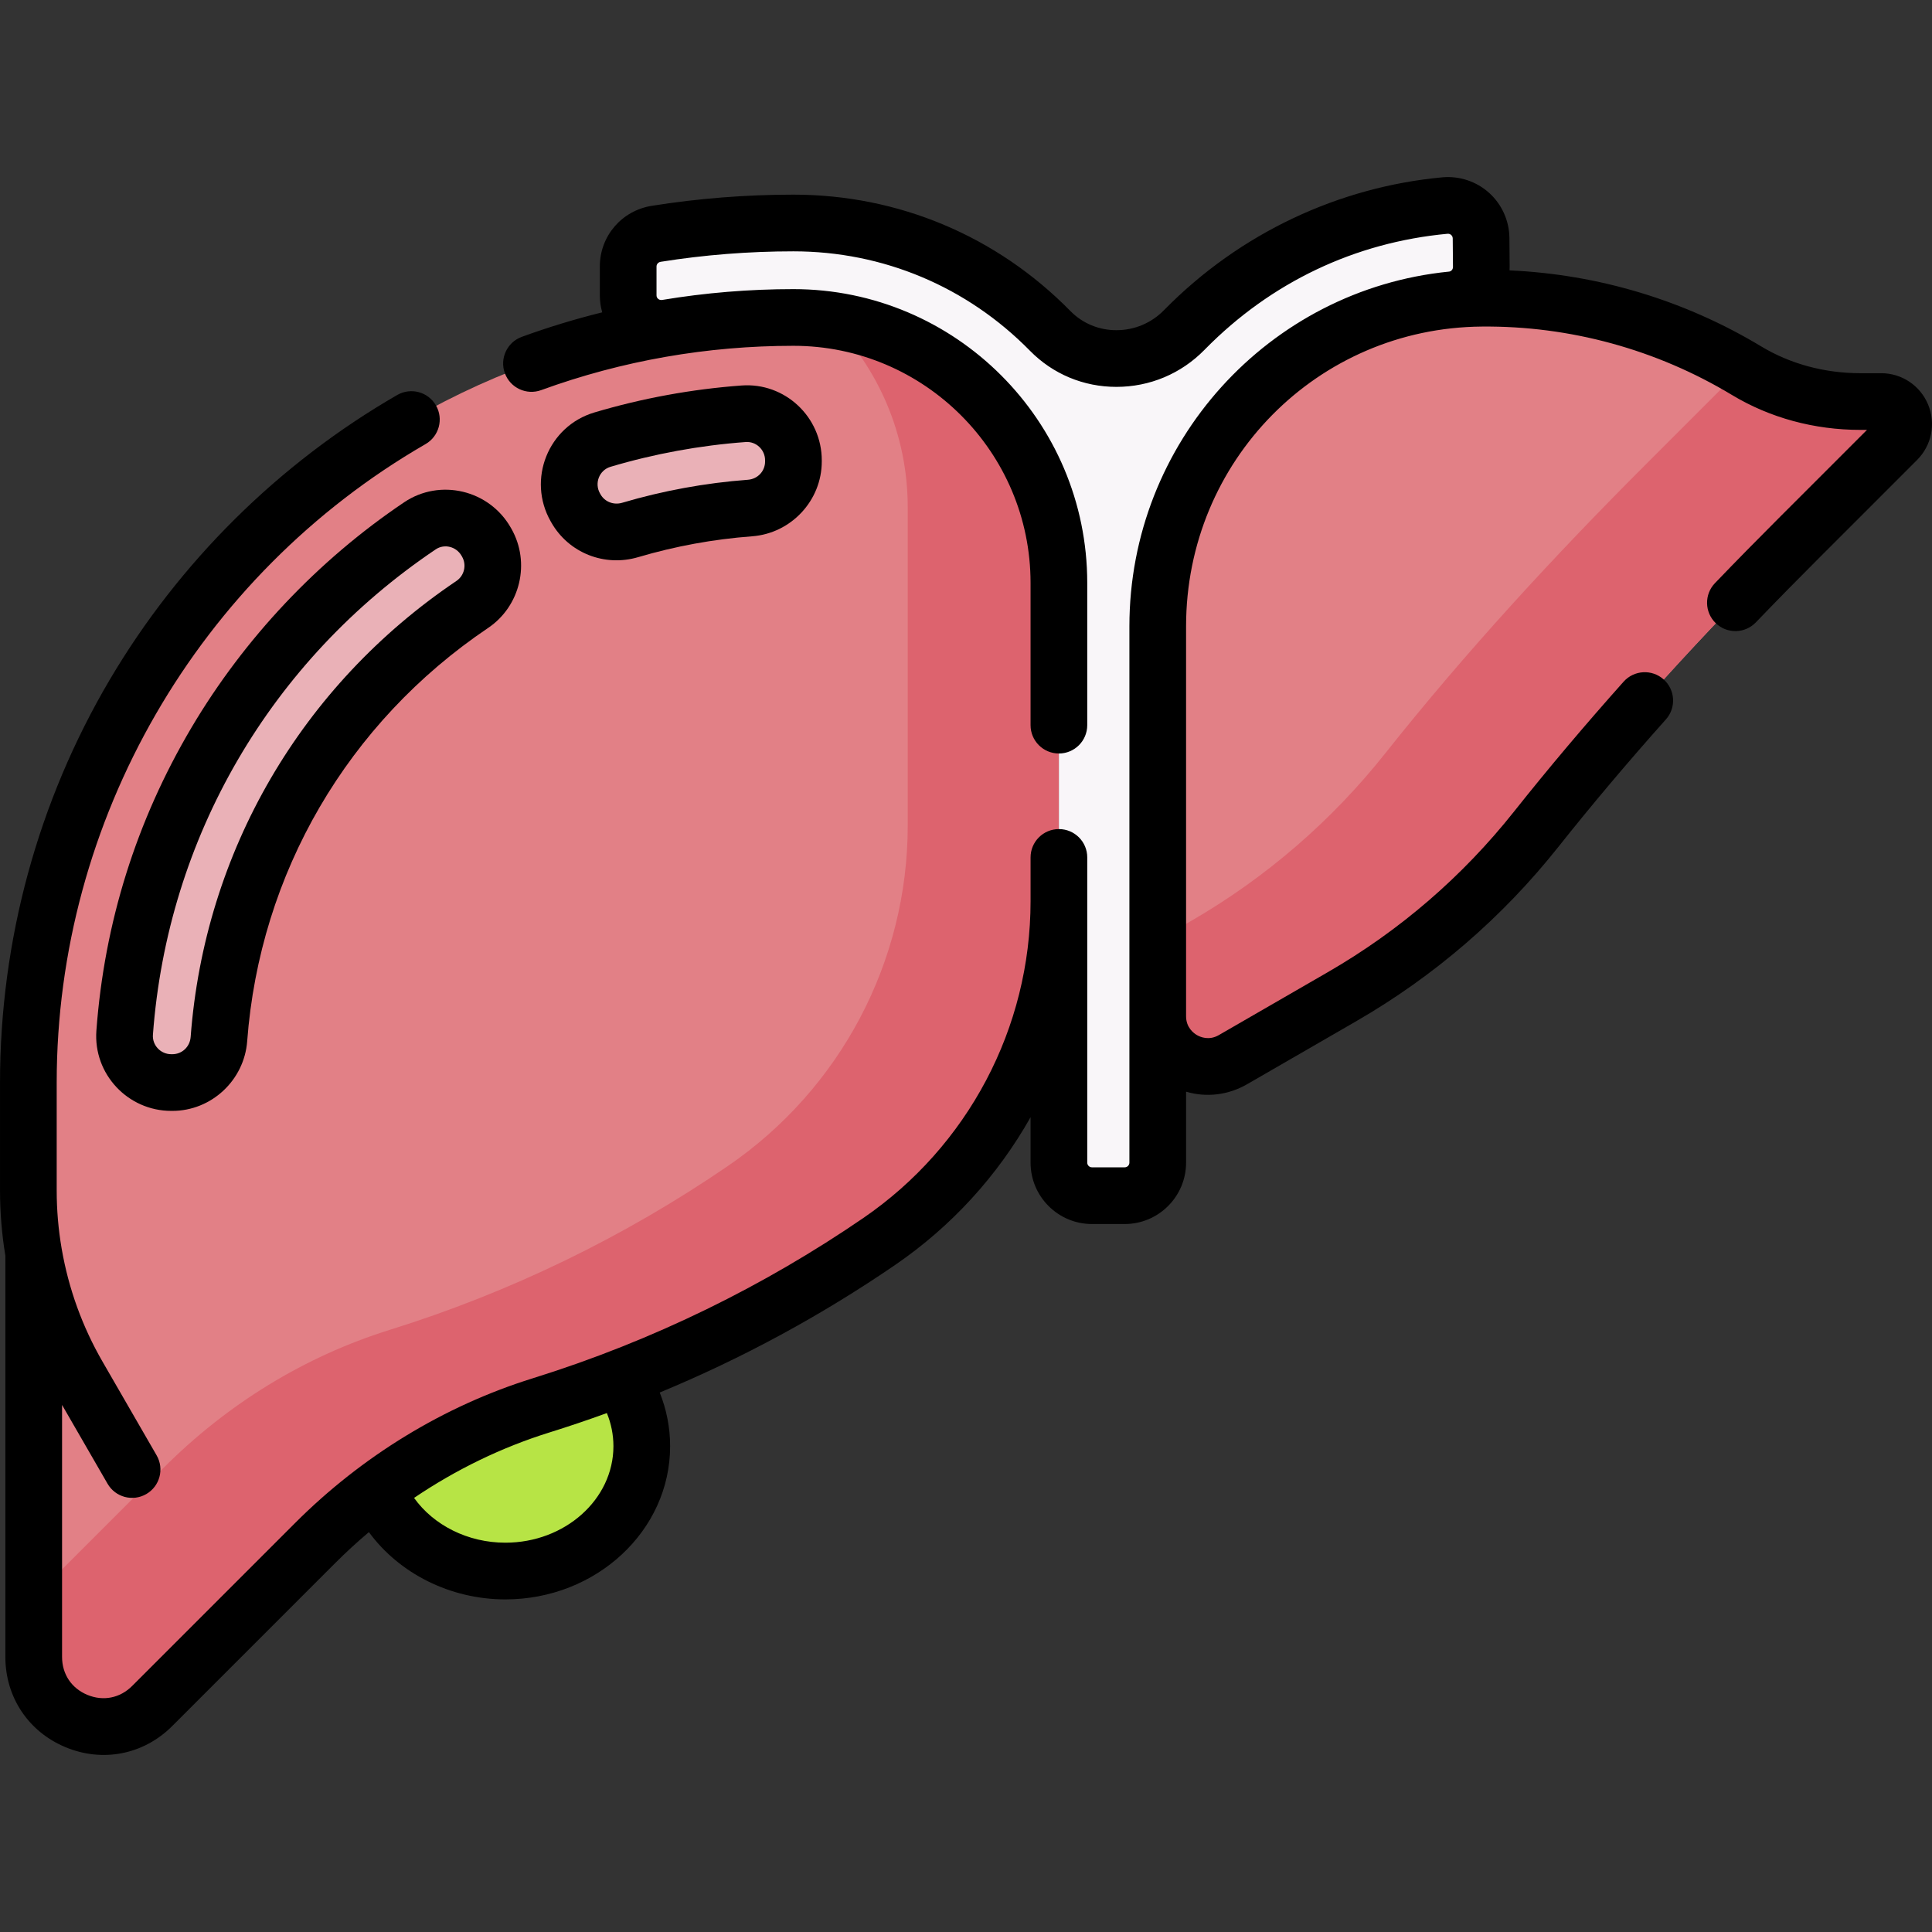 <svg id="Capa_1" enable-background="new 0 0 511.244 511.244" height="512" viewBox="0 0 511.244 511.244" width="512" xmlns="http://www.w3.org/2000/svg"><rect x="0" y="0" width="511.244" height="511.244" fill="#333333" stroke="none"/><g><path d="m209.957 84.006c-111.814 0-202.457 90.643-202.457 202.456v28.6c0 5.587.478 11.142 1.417 16.606l-.001-.002v106.8c0 16.355 19.774 24.545 31.338 12.981l43.118-43.118c16.73-16.73 37.165-29.382 59.752-36.422 31.757-9.898 61.938-24.498 89.5-43.37 29.738-20.361 47.577-54.032 47.577-90.072v-84.212c.002-38.797-31.448-70.247-70.244-70.247z" fill="#e28086"/><path d="m497.793 106.256h-5.497c-10.58 0-21.041-2.694-30.102-8.157-20.976-12.645-45.221-19.4-70.143-19.188-47.509.402-85.695 39.314-85.695 86.824v103.171c0 10.217 11.06 16.603 19.909 11.494l28.825-16.642c19.98-11.535 37.373-26.646 51.445-44.372 21.328-26.868 44.608-52.128 68.865-76.384l26.597-26.597c3.744-3.745 1.092-10.149-4.204-10.149z" fill="#e28086"/><path d="m219.727 84.68c12.654 12.704 20.476 30.225 20.476 49.572v84.212c0 36.04-17.839 69.712-47.577 90.072-27.562 18.871-57.743 33.471-89.5 43.37-22.588 7.04-43.023 19.692-59.752 36.422l-34.457 34.457v15.681c0 16.355 19.774 24.545 31.339 12.981l43.118-43.118c16.73-16.73 37.165-29.382 59.752-36.422 31.757-9.898 61.938-24.498 89.5-43.37 29.738-20.361 47.577-54.032 47.577-90.072v-84.212c0-35.481-26.305-64.818-60.476-69.573z" fill="#dd636e"/><path d="m497.793 106.256h-5.497c-10.58 0-21.041-2.694-30.102-8.157-.394-.238-.79-.473-1.186-.707l-25.609 25.609c-24.257 24.257-47.537 49.516-68.865 76.384-14.072 17.726-31.465 32.837-51.445 44.372l-8.734 5.043v20.105c0 10.217 11.06 16.603 19.909 11.494l28.825-16.642c19.98-11.535 37.373-26.646 51.445-44.372 21.328-26.868 44.608-52.128 68.865-76.384l26.597-26.597c3.745-3.744 1.093-10.148-4.203-10.148z" fill="#dd636e"/><path d="m391.917 63.026c-.043-5.121-4.462-9.109-9.562-8.636-26.032 2.416-50.171 13.838-68.775 32.722-.073.074-.146.149-.219.223-9.713 9.899-25.749 10.123-35.465.227-17.294-17.615-41.363-28.556-67.939-28.556-12.281 0-24.413.967-36.31 2.864-4.264.68-7.422 4.324-7.422 8.642v7.645c0 5.425 4.883 9.499 10.234 8.608 10.896-1.815 22.087-2.759 33.499-2.759 38.796 0 70.246 31.45 70.246 70.246v153.402c0 4.827 3.913 8.74 8.74 8.74h8.672c4.827 0 8.74-3.913 8.74-8.74v-141.919c0-44.862 34.048-82.057 77.842-86.403 4.463-.443 7.821-4.273 7.783-8.758z" fill="#f9f6f9"/><path d="m143.126 371.906c-15.639 4.874-30.246 12.44-43.305 22.185 5.075 12.627 18.336 21.634 33.897 21.634 19.941 0 36.106-14.79 36.106-33.035 0-6.658-2.153-12.855-5.856-18.042-6.863 2.646-13.814 5.068-20.842 7.258z" fill="#b7e445"/><path d="m111.113 139.149c-43.951 29.586-74.005 78.303-78.127 134.117-.527 7.133 5.173 13.196 12.326 13.196h.303c6.492 0 11.83-5.031 12.316-11.504 3.587-47.854 29.363-89.619 67.043-115.011 5.354-3.608 7.019-10.731 3.823-16.34l-.151-.265c-3.535-6.202-11.612-8.179-17.533-4.193z" fill="#eab1b7"/><path d="m152.254 134.279.152.267c2.864 5.026 8.815 7.33 14.361 5.689 10.166-3.008 20.772-4.982 31.695-5.8 6.47-.485 11.494-5.826 11.494-12.314v-.306c0-7.144-6.049-12.85-13.173-12.325-12.884.95-25.391 3.282-37.371 6.847-7.601 2.262-11.085 11.051-7.158 17.942z" fill="#eab1b7"/><path d="m510.214 107.056c-2.089-5.042-6.964-8.3-12.421-8.3h-5.497c-9.478 0-18.548-2.448-26.229-7.079-20.22-12.192-43.097-19.079-66.609-20.129.018-.343.026-.689.023-1.037l-.063-7.549c-.039-4.532-1.99-8.875-5.354-11.914-3.365-3.042-7.891-4.538-12.401-4.125-27.196 2.524-53.524 14.632-73.654 35.159-3.267 3.33-7.708 5.291-12.598 5.291-4.636 0-8.955-1.8-12.162-5.066-19.501-19.862-45.529-30.801-73.291-30.801-12.571 0-25.186.995-37.49 2.958-7.963 1.269-13.742 8.018-13.742 16.048v7.646c0 1.538.217 3.048.632 4.492-7.211 1.785-14.329 3.953-21.285 6.488-3.893 1.418-5.897 5.723-4.479 9.614 1.419 3.894 5.725 5.897 9.614 4.479 21.46-7.82 44.007-11.725 66.75-11.725 34.599 0 62.747 28.148 62.747 62.747v37.636c0 4.143 3.357 7.5 7.5 7.5s7.5-3.357 7.5-7.5v-37.636c0-42.87-34.877-77.747-77.747-77.747-11.642 0-23.327.963-34.729 2.861-.506.088-.867-.108-1.077-.287-.282-.239-.426-.55-.426-.923v-7.646c0-.613.464-1.133 1.104-1.235 11.526-1.838 23.345-2.771 35.128-2.771 23.702 0 45.93 9.344 62.588 26.31 6.042 6.155 14.157 9.558 22.87 9.558 8.835-.002 17.11-3.477 23.284-9.771l.224-.227c17.426-17.688 39.601-28.241 64.126-30.518.446-.039.771.15.958.319.186.167.407.462.411.912l.063 7.548c.006.624-.432 1.159-1.001 1.229-.007.001-.013.001-.02.002-47.778 4.753-84.604 45.28-84.604 93.867v141.919c0 .684-.557 1.24-1.24 1.24h-8.672c-.684 0-1.24-.557-1.24-1.24v-80.766c0-4.143-3.357-7.5-7.5-7.5s-7.5 3.357-7.5 7.5v11.576c0 33.526-16.566 64.885-44.314 83.884-25.995 17.798-55.314 32.367-87.494 42.397-23.325 7.269-45.051 20.506-62.824 38.279l-43.117 43.118c-3.214 3.213-7.636 4.091-11.834 2.354-4.196-1.738-6.702-5.488-6.702-10.03v-66.697l12.035 20.847c2.072 3.59 6.659 4.814 10.245 2.745 3.587-2.071 4.816-6.657 2.745-10.245l-14.314-24.795c-5.354-9.272-8.991-19.325-10.812-29.88-.002-.014-.004-.029-.007-.043-.872-5.053-1.312-10.214-1.312-15.335v-28.601c0-69.444 37.401-134.183 97.609-168.951 3.587-2.071 4.815-6.659 2.744-10.246s-6.657-4.814-10.246-2.744c-31.376 18.12-57.694 44.195-76.107 75.407-18.972 32.157-29 68.997-29 106.535v28.601c0 5.752.477 11.545 1.417 17.229v106.176c0 10.656 6.116 19.811 15.962 23.889 9.8 4.061 20.611 1.964 28.181-5.604l43.118-43.119c2.87-2.87 5.854-5.609 8.938-8.209 8.002 10.923 21.504 17.803 36.102 17.803 24.045 0 43.606-18.184 43.606-40.535 0-4.897-.938-9.696-2.751-14.205 21.851-9.055 42.71-20.353 62.291-33.759 15.018-10.283 27.18-23.724 35.84-39.095v12.023c0 8.955 7.285 16.24 16.24 16.24h8.672c8.955 0 16.24-7.285 16.24-16.24v-18.776c5.406 1.59 11.174.896 16.159-1.982l28.825-16.643c20.691-11.946 38.715-27.491 53.568-46.204 8.776-11.055 18.337-22.388 28.417-33.684 2.758-3.09 2.488-7.831-.603-10.589-3.089-2.758-7.831-2.487-10.589.603-10.271 11.51-20.02 23.064-28.974 34.344-13.676 17.229-30.27 31.541-49.32 42.54l-28.825 16.643c-2.603 1.503-4.904.502-5.772 0-.868-.501-2.887-1.991-2.887-5v-103.174c0-43.792 34.77-78.968 78.259-79.324 23.319-.218 46.226 6.065 66.208 18.111 10.019 6.041 21.767 9.233 33.974 9.233h1.743c-19.665 19.726-28.056 27.879-40.228 40.547-2.87 2.987-2.775 7.734.212 10.604 2.987 2.871 7.735 2.774 10.604-.212 12.064-12.556 19.664-19.914 42.672-42.986 3.859-3.859 5.004-9.61 2.915-14.652zm-347.89 275.634c0 14.08-12.833 25.535-28.606 25.535-9.895 0-18.968-4.594-24.148-11.85 11.116-7.522 23.197-13.385 35.787-17.309 5.122-1.597 10.2-3.311 15.231-5.142 1.144 2.791 1.736 5.753 1.736 8.766z"/><path d="m106.925 132.927c-22.817 15.359-42.273 35.978-56.266 59.625-14.582 24.645-23.044 51.614-25.152 80.161-.851 11.507 8.334 21.249 19.805 21.249h.303c10.324 0 19.019-8.102 19.795-18.444 3.331-44.435 26.569-84.292 63.755-109.353 8.557-5.767 11.257-17.307 6.143-26.282l-.146-.254c-5.7-10.003-18.726-13.106-28.237-6.702zm15.209 14.138.146.254c1.246 2.187.588 5.002-1.498 6.407-41.019 27.644-66.653 71.625-70.331 120.67-.194 2.603-2.273 4.565-4.836 4.565h-.303c-2.806 0-5.05-2.369-4.846-5.144 3.856-52.212 31.133-99.029 74.836-128.448 2.286-1.538 5.441-.745 6.832 1.696z"/><path d="m168.896 147.426c9.776-2.893 19.913-4.747 30.127-5.512 10.337-.774 18.434-9.469 18.434-19.793v-.307c0-11.507-9.782-20.654-21.225-19.805-13.206.974-26.313 3.376-38.959 7.139-12.212 3.635-17.863 17.739-11.535 28.844l.152.267c4.597 8.066 14.068 11.815 23.006 9.167zm-7.344-23.901c11.612-3.456 23.651-5.662 35.783-6.557 2.758-.199 5.121 2.037 5.121 4.846v.307c0 2.562-1.957 4.64-4.554 4.834-11.275.845-22.467 2.894-33.263 6.088-2.245.663-4.597-.244-5.716-2.208l-.152-.268c0-.001-.001-.002-.001-.002-1.528-2.681-.211-6.148 2.782-7.04z"/></g></svg>